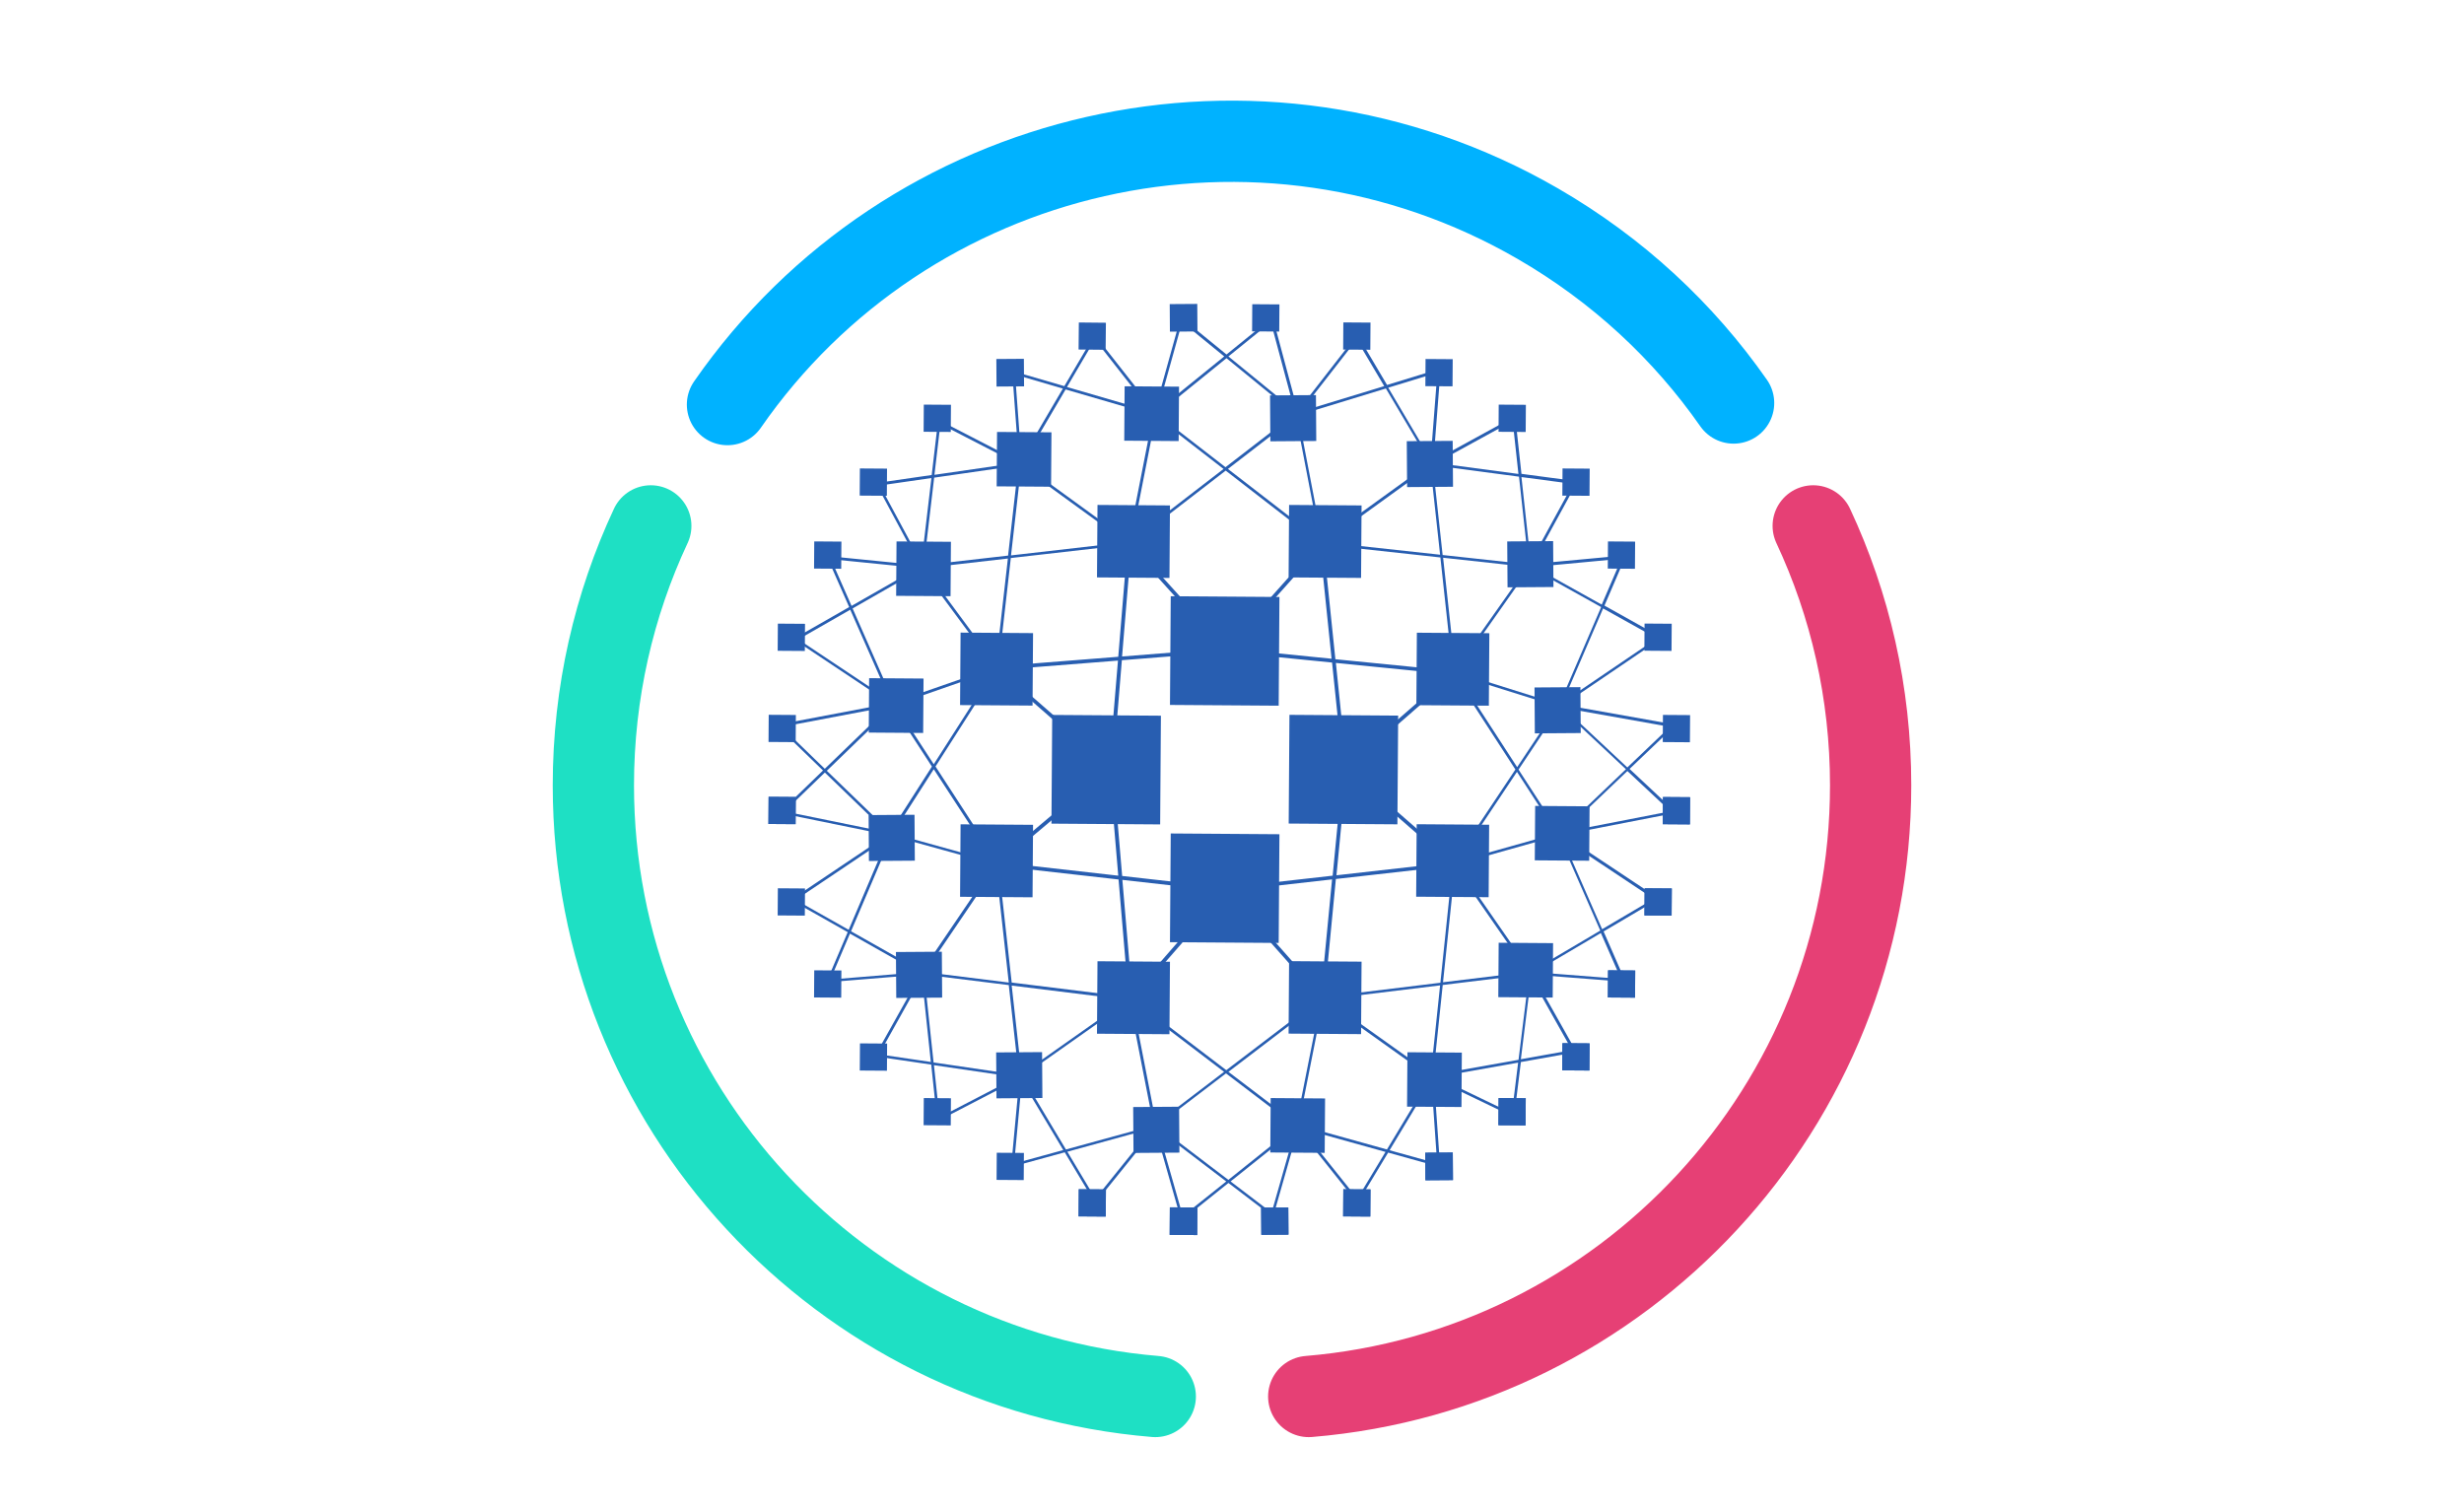 <?xml version="1.0" encoding="UTF-8"?><svg id="Layer_2" xmlns="http://www.w3.org/2000/svg" viewBox="0 0 252.27 154.55"><defs><style>.cls-1{stroke:#00b2ff;}.cls-1,.cls-2,.cls-3,.cls-4{fill:none;}.cls-1,.cls-2,.cls-4{stroke-linecap:round;stroke-linejoin:round;stroke-width:8.32px;}.cls-5{fill:#285eb1;}.cls-2{stroke:#e64075;}.cls-4{stroke:#1ee0c4;}</style></defs><g id="Layer_1-2"><g><g><g><rect class="cls-5" x="130.29" y="89.2" width=".38" height="14.9" transform="translate(-31.27 110.86) rotate(-41.55)"/><polygon class="cls-5" points="156.55 99.71 148.78 88.51 149.01 88.35 156.78 99.55 156.55 99.71"/><path class="cls-5" d="M125.54,90.88l10.9-1.23,1.06-10.99-1.12-10.83-10.84-1.08-10.68,.84-.91,11.01,.94,11.08,10.65,1.2Zm22.9-2.59l-10.59-9.24-1.02,10.56,11.61-1.31Zm-10.6-10.02l10.59-9.24-11.66-1.16,1.07,10.4Zm-2.68-22.2l-9.24,10.33,10.41,1.04-1.17-11.37Zm-10.04,10.33l-9.32-10.32-.92,11.13,10.24-.81Zm-22.59,2.17l11.05,9.65,.88-10.59-11.93,.94Zm11.05,10.43l-11.05,9.3,11.96,1.35-.9-10.65Zm2.32,22.82l9.24-10.59-10.23-1.15,1,11.74Zm9.72-10.55l-9.73,11.15-.14-.13-.19,.02-1.04-12.27-12.48-1.41,.02-.19-.12-.15,11.51-9.69-11.51-10.05,.13-.14-.02-.19,12.44-.98,.96-11.63,.19,.02,.14-.13,9.74,10.78,9.64-10.78,.14,.13,.19-.02,1.23,11.88,12.18,1.21-.02,.19,.13,.14-11.04,9.63,11.04,9.63-.13,.14,.02,.19-12.13,1.37-1.18,12.25-.38-.04,1.17-12.17-10.77,1.22Z"/><path class="cls-5" d="M159.46,72.33l-10.24-3.21,6.11,9.42,4.13-6.2Zm-3.1-14.29l-8.61-.94,1.24,11.39,7.37-10.45Zm-9.9-10.32l-10.78,7.79,11.76,1.28-.99-9.07Zm-13.78-5.08l-6.96,5.37,9.39,7.26-2.43-12.63Zm-14.35,0l-2.48,12.63,9.42-7.26-6.94-5.37Zm-13.78,5.08l-1.04,9.14,11.76-1.35-10.73-7.79Zm-9.9,10.43l7.31,9.89,1.23-10.86-8.55,.98Zm-3,14.02l3.95,6.07,6.13-9.58-10.08,3.51Zm-.26,13.16l10.36,2.87-6.15-9.45-4.21,6.58Zm3.3,14.19l8.59,1.07-1.31-11.78-7.27,10.71Zm9.91,10.43l10.77-7.59-11.79-1.46,1.01,9.05Zm11.15-7.68l.08-.11,9.72,7.4,9.78-7.45,.08,.11-.02-.14,12.08-1.47,1.27-12.2h.14l-.11-.06,6.38-9.57-6.38-9.84,.12-.07h-.14l-1.28-11.8-12.18-1.33v-.14l-.07,.11-9.73-7.53-9.76,7.53-.08-.11,.02,.14-12.18,1.39-1.28,11.27-.14-.02,.12,.07-6.41,10.02,6.41,9.86-.11,.07,.14-.02,1.36,12.21,12.2,1.51-.02,.14Zm9.57,7.46l-9.37-7.13,2.42,12.43,6.94-5.29Zm7.4,5.29l2.48-12.48-9.43,7.19,6.95,5.29Zm3.05-12.72l10.72,7.64,.95-9.06-11.67,1.42Zm13.43-14.12l10.19-2.86-4.08-6.3-6.11,9.16Zm10.44-2.65l-10.64,2.99-1.26,12.04,8.88-1.08,.03,.27-8.94,1.09-.98,9.36h-.14l-.08,.1-11.03-7.86-2.55,12.84-.14-.03-.08,.11-7.19-5.47-7.18,5.47-.08-.11-.14,.03-2.5-12.79-11.08,7.8-.08-.11-.14,.02-1.04-9.35-8.88-1.1,.02-.14-.11-.08,7.5-11.05-10.7-2.96,.04-.13-.12-.07,4.38-6.84-4.11-6.32,.12-.07-.05-.13,10.45-3.64-7.55-10.21,.11-.08-.02-.14,8.85-1.01,1.07-9.44,.14,.02,.08-.11,11.03,8.01,2.55-13,.14,.03,.08-.11,7.17,5.55,7.19-5.55,.08,.11,.14-.03,2.5,13,11.08-8.01,.08,.11h.14l1.02,9.36,8.9,.97v.14l.1,.08-7.61,10.79,10.6,3.33-.04,.13,.12,.08-4.3,6.45,4.25,6.55-.12,.07,.04,.13Z"/><path class="cls-5" d="M160.94,107.51l-4.19-7.45-1.04,8.38,5.23-.93Zm5.02-7.29l-2.06-4.7-6.79,4.01,8.85,.69Zm3.34-8.2l-9.36-6.23,4.09,9.34,5.27-3.11Zm-2.69-13.08l-6.55,6.25,10.96-2.13-4.4-4.12Zm4.35-4.53l-10.85-1.93,6.5,6.09,4.35-4.15Zm-1.34-9.06l-5.49-3.06-4.13,9.6,9.62-6.53Zm-3.6-8.15l-8.95,.84,6.92,3.86,2.02-4.7Zm-10.25-8.36l.94,8.65,4.34-7.95-5.29-.7Zm-.9-5.74l-7.85,4.3,8.44,1.12-.59-5.42Zm-12.74-3.41l4.34,7.34,.69-8.88-5.03,1.54Zm-3.23-4.92l-5.74,7.37,8.56-2.61-2.82-4.76Zm-8.78-1.8l-4.35,3.52,6.77,5.53-2.43-9.05Zm-9.09,0l-2.52,9.05,6.83-5.53-4.31-3.52Zm-8.94,1.8l-2.85,4.85,8.65,2.52-5.79-7.38Zm-8.16,3.59l.64,8.66,4.25-7.24-4.89-1.43Zm-7.65,5.05l-.61,5.2,8.35-1.21-7.74-3.99Zm-6.19,6.29l4.25,7.9,1.02-8.66-5.26,.76Zm-2.91,12.33l6.8-3.89-8.9-.89,2.1,4.77Zm-5.44,3.43l9.41,6.27-4.1-9.31-5.31,3.04Zm2.71,13.24l6.59-6.37-11.02,2.09,4.43,4.29Zm-4.12,4.37l10.44,2.13-6.32-6.11-4.12,3.98Zm1.14,9.06l5.42,3.06,4-9.39-9.42,6.33Zm3.55,8.15l9-.74-7-3.96-2,4.7Zm4.97,7.66l5.31,.78-.91-8.63-4.39,7.85Zm6.19,6.45l7.9-4.1-8.46-1.24,.57,5.34Zm12.68,3.35l-4.24-7.09-.79,8.47,5.03-1.38Zm3.29,4.97l5.79-7.18-8.66,2.38,2.87,4.8Zm13.39-1.76l-6.97-5.31,2.53,8.86,4.45-3.55Zm4.65,3.19l2.42-8.48-6.62,5.29,4.2,3.2Zm11.66-6.21l-8.62-2.4,5.74,7.18,2.88-4.78Zm-8.95-2.78l9.1,2.53,4.54-7.54,.12,.07-.02-.14,8.83-1.57,1.1-8.88,.14,.02-.07-.12,7.2-4.25-4.29-9.8,.13-.05-.09-.1,6.88-6.57-6.83-6.39,.09-.1-.13-.05,4.33-10.06-7.34-4.09,.07-.12h-.14l-1-9.14-8.93-1.19,.02-.14-.12,.07-4.6-7.77-9.04,2.76-.04-.13-.09,.11-7.15-5.84-7.21,5.84-.09-.11-.04,.13-9.13-2.66-4.51,7.68-.12-.07,.02,.14-8.85,1.28-1.08,9.17-.14-.02,.07,.12-7.2,4.12,4.3,9.77-.13,.06,.1,.1-6.91,6.69,6.65,6.43-.1,.1,.13,.05-4.2,9.85,7.41,4.19-.07,.12h.14l.97,9.12,8.96,1.32-.02,.14,.12-.07,4.49,7.52,9.15-2.51,.04,.13,.08-.11,7.36,5.6,7.01-5.6,.09,.11,.04-.13Zm14.24,3.96l-.59-8.46-4.28,7.11,4.87,1.35Zm7.76-4.94l-.06,.12-8.03-3.86,.62,8.86h-.14l-.04,.14-5.13-1.43-3.02,5.01-.12-.07-.11,.09-5.96-7.46-2.52,8.83-.13-.04-.08,.11-4.41-3.36-4.66,3.73-.09-.11-.13,.04-2.62-9.2-6.02,7.46-.11-.09-.12,.07-3.01-5.04-5.29,1.45-.04-.13h-.14l.82-8.85-8.23,4.27-.06-.12h-.14l-.59-5.6-5.58-.82,.02-.14-.12-.07,4.58-8.18-9.41,.77v-.14l-.14-.05,2.1-4.93-5.64-3.19,.07-.12-.08-.11,9.72-6.53-10.83-2.21,.03-.13-.1-.1,4.3-4.16-4.62-4.47,.1-.1-.03-.14,11.4-2.16-9.71-6.47,.08-.11-.07-.12,5.53-3.16-2.21-5.01,.13-.06v-.14l9.32,.93-4.42-8.23,.12-.07-.02-.14,5.53-.8,.64-5.47,.14,.02,.06-.12,8.08,4.17-.67-9.06h.14l.04-.14,5.15,1.5,2.99-5.09,.12,.07,.11-.09,6.02,7.66,2.62-9.41,.13,.04,.09-.11,4.52,3.69,4.56-3.69,.09,.11,.13-.04,2.52,9.4,5.96-7.66,.11,.08,.12-.07,2.95,4.99,5.29-1.62,.04,.13h.14l-.72,9.27,8.18-4.48,.07,.12h.14l.62,5.68,5.55,.74-.02,.14,.12,.07-4.53,8.28,9.36-.87v.14l.14,.05-2.12,4.94,5.71,3.19-.07,.12,.08,.11-9.92,6.73,11.24,2-.02,.14,.09,.1-4.54,4.33,4.59,4.3-.09,.1,.03,.14-11.35,2.21,9.66,6.42-.08,.11,.07,.12-5.49,3.24,2.16,4.94-.13,.06v.14l-9.27-.72,4.37,7.76-.12,.07,.02,.14-5.5,.98-.67,5.45-.14-.02Zm-7.8-3.9l7.69,3.7,.64-5.18-8.33,1.48Z"/><rect class="cls-5" x="131.96" y="73.22" width="11.13" height="11.13" transform="translate(57.8 215.76) rotate(-89.6)"/><rect class="cls-5" x="119.82" y="85.36" width="11.13" height="11.13" transform="translate(33.59 215.68) rotate(-89.6)"/><rect class="cls-5" x="119.82" y="61.07" width="11.13" height="11.13" transform="translate(57.88 191.56) rotate(-89.6)"/><rect class="cls-5" x="107.67" y="73.22" width="11.13" height="11.13" transform="translate(33.68 191.48) rotate(-89.6)"/><rect class="cls-5" x="112.33" y="98.43" width="7.42" height="7.42" transform="translate(13.1 217.47) rotate(-89.6)"/><rect class="cls-5" x="131.95" y="98.43" width="7.42" height="7.42" transform="translate(32.58 237.08) rotate(-89.6)"/><rect class="cls-5" x="145.03" y="84.41" width="7.42" height="7.42" transform="translate(59.57 236.24) rotate(-89.6)"/><rect class="cls-5" x="145.03" y="64.8" width="7.42" height="7.42" transform="translate(79.2 216.77) rotate(-89.6)"/><rect class="cls-5" x="98.32" y="64.8" width="7.42" height="7.42" transform="translate(32.81 170.05) rotate(-89.6)"/><rect class="cls-5" x="98.32" y="84.41" width="7.42" height="7.42" transform="translate(13.2 189.54) rotate(-89.6)"/><rect class="cls-5" x="153.43" y="96.55" width="5.57" height="5.57" transform="translate(55.78 254.84) rotate(-89.6)"/><rect class="cls-5" x="144.09" y="107.76" width="5.57" height="5.57" transform="translate(35.32 256.65) rotate(-89.61)"/><rect class="cls-5" x="130.07" y="112.43" width="5.57" height="5.57" transform="translate(16.72 247.27) rotate(-89.6)"/><rect class="cls-5" x="157.16" y="82.54" width="5.57" height="5.57" transform="translate(73.5 244.66) rotate(-89.6)"/><rect class="cls-5" x="91.74" y="97.45" width="4.7" height="4.7" transform="translate(-.69 .66) rotate(-.4)"/><rect class="cls-5" x="102.01" y="107.73" width="4.7" height="4.7" transform="translate(-.77 .73) rotate(-.4)"/><rect class="cls-5" x="116.03" y="113.33" width="4.7" height="4.7" transform="translate(-.8 .82) rotate(-.4)"/><rect class="cls-5" x="88.94" y="83.44" width="4.7" height="4.7" transform="translate(-.59 .63) rotate(-.4)"/><rect class="cls-5" x="131.95" y="51.72" width="7.42" height="7.42" transform="translate(79.29 190.7) rotate(-89.6)"/><rect class="cls-5" x="112.33" y="51.72" width="7.42" height="7.42" transform="translate(59.81 171.08) rotate(-89.6)"/><rect class="cls-5" x="91.77" y="55.45" width="5.57" height="5.57" transform="translate(35.66 152.38) rotate(-89.6)"/><rect class="cls-5" x="102.05" y="44.24" width="5.57" height="5.57" transform="translate(57.09 151.53) rotate(-89.6)"/><rect class="cls-5" x="115.13" y="39.57" width="5.57" height="5.57" transform="translate(74.71 159.96) rotate(-89.59)"/><rect class="cls-5" x="88.97" y="69.46" width="5.57" height="5.57" transform="translate(18.85 163.47) rotate(-89.59)"/><rect class="cls-5" x="154.33" y="55.41" width="4.7" height="4.7" transform="translate(-.4 1.1) rotate(-.4)"/><rect class="cls-5" x="144.05" y="45.14" width="4.7" height="4.7" transform="translate(-.34 1.06) rotate(-.41)"/><rect class="cls-5" x="130.04" y="40.47" width="4.7" height="4.7" transform="translate(-.29 .92) rotate(-.4)"/><rect class="cls-5" x="157.13" y="70.36" width="4.7" height="4.7" transform="translate(-.51 1.12) rotate(-.4)"/><rect class="cls-5" x="153.42" y="112.42" width="2.78" height="2.78" transform="translate(39.95 267.85) rotate(-89.61)"/><rect class="cls-5" x="170.23" y="81.6" width="2.78" height="2.78" transform="translate(87.48 254.05) rotate(-89.61)"/><rect class="cls-5" x="168.36" y="90.94" width="2.78" height="2.78" transform="translate(76.28 261.46) rotate(-89.61)"/><rect class="cls-5" x="137.54" y="121.76" width="2.78" height="2.78" transform="translate(14.82 261.24) rotate(-89.61)"/><rect class="cls-5" x="164.63" y="99.34" width="2.78" height="2.78" transform="translate(64.16 266.07) rotate(-89.61)"/><rect class="cls-5" x="159.96" y="106.82" width="2.78" height="2.78" transform="translate(52.04 268.81) rotate(-89.61)"/><rect class="cls-5" x="145.93" y="118.01" width="2.82" height="2.82" transform="translate(-.81 1) rotate(-.39)"/><rect class="cls-5" x="129.13" y="123.63" width="2.78" height="2.78" transform="translate(-.85 .89) rotate(-.39)"/><rect class="cls-5" x="83.36" y="99.34" width="2.78" height="2.78" transform="translate(-16.56 184.8) rotate(-89.61)"/><rect class="cls-5" x="79.62" y="90.94" width="2.78" height="2.78" transform="translate(-11.86 172.72) rotate(-89.61)"/><rect class="cls-5" x="88.03" y="106.82" width="2.78" height="2.78" transform="translate(-19.39 196.9) rotate(-89.61)"/><rect class="cls-5" x="78.69" y="81.6" width="2.78" height="2.78" transform="translate(-3.46 162.49) rotate(-89.61)"/><rect class="cls-5" x="119.77" y="123.61" width="2.82" height="2.82" transform="translate(-4.67 245.35) rotate(-89.61)"/><rect class="cls-5" x="110.45" y="121.76" width="2.78" height="2.78" transform="translate(-12.08 234.15) rotate(-89.61)"/><rect class="cls-5" x="153.42" y="112.42" width="2.78" height="2.78" transform="translate(39.95 267.85) rotate(-89.61)"/><rect class="cls-5" x="170.23" y="81.6" width="2.78" height="2.78" transform="translate(87.48 254.05) rotate(-89.61)"/><rect class="cls-5" x="94.57" y="112.42" width="2.78" height="2.78" transform="translate(-18.5 209) rotate(-89.61)"/><rect class="cls-5" x="168.36" y="90.94" width="2.78" height="2.78" transform="translate(76.28 261.46) rotate(-89.61)"/><rect class="cls-5" x="137.54" y="121.76" width="2.78" height="2.78" transform="translate(14.82 261.24) rotate(-89.61)"/><rect class="cls-5" x="164.63" y="99.34" width="2.78" height="2.78" transform="translate(64.16 266.07) rotate(-89.61)"/><rect class="cls-5" x="159.96" y="106.82" width="2.78" height="2.78" transform="translate(52.04 268.81) rotate(-89.61)"/><rect class="cls-5" x="145.93" y="118.01" width="2.82" height="2.82" transform="translate(-.81 1) rotate(-.39)"/><rect class="cls-5" x="129.13" y="123.63" width="2.78" height="2.78" transform="translate(-.85 .89) rotate(-.39)"/><rect class="cls-5" x="102.04" y="118.03" width="2.78" height="2.78" transform="translate(-16.69 222.03) rotate(-89.61)"/><rect class="cls-5" x="78.69" y="81.6" width="2.78" height="2.78" transform="translate(-3.46 162.49) rotate(-89.61)"/><rect class="cls-5" x="119.77" y="123.61" width="2.82" height="2.82" transform="translate(-4.67 245.35) rotate(-89.61)"/><rect class="cls-5" x="110.45" y="121.76" width="2.78" height="2.78" transform="translate(-12.08 234.15) rotate(-89.61)"/><rect class="cls-5" x="94.57" y="41.43" width="2.78" height="2.78" transform="translate(52.49 138.49) rotate(-89.61)"/><rect class="cls-5" x="78.69" y="73.19" width="2.78" height="2.78" transform="translate(4.96 154.15) rotate(-89.61)"/><rect class="cls-5" x="153.42" y="41.43" width="2.78" height="2.78" transform="translate(110.95 197.34) rotate(-89.61)"/><rect class="cls-5" x="79.62" y="63.85" width="2.78" height="2.78" transform="translate(15.23 145.81) rotate(-89.61)"/><rect class="cls-5" x="110.45" y="33.02" width="2.77" height="2.77" transform="translate(76.31 145.9) rotate(-89.43)"/><rect class="cls-5" x="83.36" y="55.44" width="2.78" height="2.78" transform="translate(27.31 141.17) rotate(-89.59)"/><rect class="cls-5" x="88.03" y="47.97" width="2.78" height="2.78" transform="translate(39.45 138.44) rotate(-89.61)"/><rect class="cls-5" x="102.02" y="36.74" width="2.82" height="2.82" transform="translate(-.26 .71) rotate(-.39)"/><rect class="cls-5" x="119.77" y="31.13" width="2.82" height="2.82" transform="translate(-.22 .82) rotate(-.39)"/><rect class="cls-5" x="145.94" y="36.76" width="2.78" height="2.78" transform="translate(108.18 185.22) rotate(-89.61)"/><rect class="cls-5" x="164.63" y="55.44" width="2.78" height="2.78" transform="translate(108.05 222.46) rotate(-89.61)"/><rect class="cls-5" x="168.36" y="63.85" width="2.78" height="2.78" transform="translate(103.36 234.54) rotate(-89.61)"/><rect class="cls-5" x="159.96" y="47.97" width="2.78" height="2.78" transform="translate(110.9 210.37) rotate(-89.61)"/><rect class="cls-5" x="170.23" y="73.19" width="2.78" height="2.78" transform="translate(95.89 245.7) rotate(-89.61)"/><rect class="cls-5" x="128.2" y="31.15" width="2.78" height="2.78" transform="translate(96.17 161.91) rotate(-89.61)"/><rect class="cls-5" x="137.54" y="33.02" width="2.78" height="2.78" transform="translate(103.56 173.1) rotate(-89.61)"/></g><path class="cls-4" d="M118.28,142.97c-32.21-2.67-57.53-29.67-57.53-62.57,0-9.49,2.11-18.5,5.88-26.56"/><path class="cls-1" d="M74.48,41.42c18.42-26.56,54.45-34.99,82.95-18.53,8.22,4.75,14.96,11.07,20.06,18.37"/><path class="cls-2" d="M133.99,142.97c32.21-2.67,57.53-29.67,57.53-62.57,0-9.49-2.11-18.5-5.88-26.56"/></g><rect class="cls-3" width="252.27" height="154.55"/></g></g></svg>